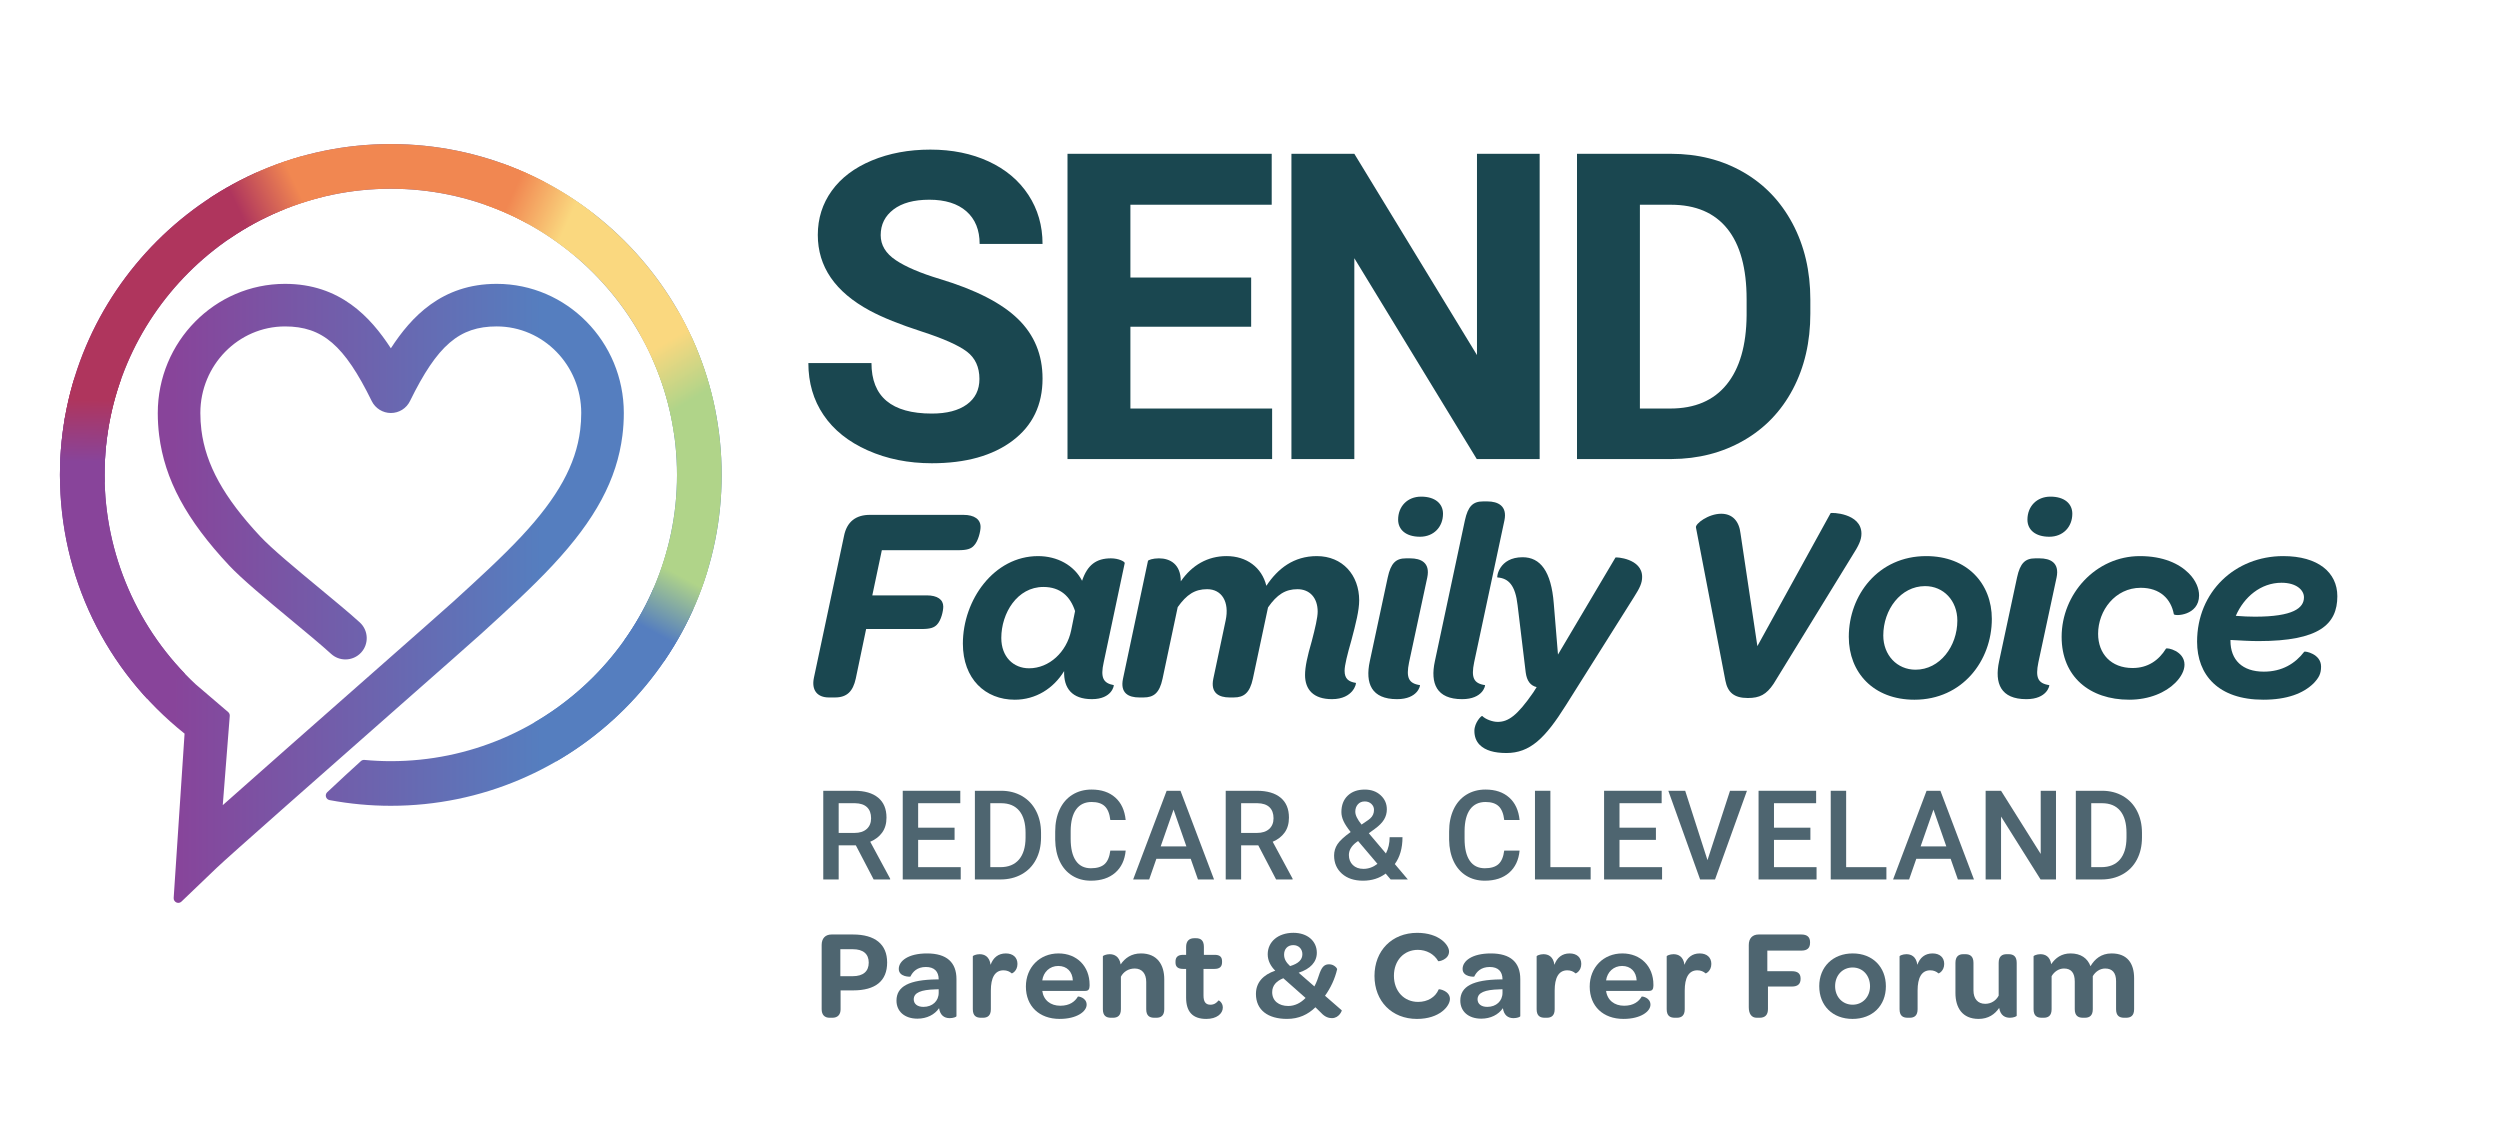<?xml version="1.0" encoding="UTF-8"?> <svg xmlns="http://www.w3.org/2000/svg" xmlns:xlink="http://www.w3.org/1999/xlink" version="1.1" id="Layer_2" x="0px" y="0px" width="340px" height="156px" viewBox="0 0 340 156" xml:space="preserve"> <g> <g> <g> <defs> <path id="SVGID_1_" d="M24.245,122.789c-0.089,0-0.18-0.02-0.265-0.059c-0.234-0.11-0.378-0.353-0.36-0.611l1.481-22.347 c-10.777-8.599-16.95-21.401-16.95-35.181c0-24.812,20.186-44.998,44.997-44.998c24.812,0,44.999,20.187,44.999,44.998 c0,24.812-20.186,44.998-44.999,44.998c-2.782,0-5.584-0.262-8.329-0.775c-0.233-0.045-0.421-0.215-0.487-0.441 c-0.066-0.227,0.001-0.473,0.173-0.634c1.291-1.21,2.172-2.032,2.489-2.32c0,0,1.548-1.414,2.087-1.907 c0.116-0.107,0.268-0.166,0.425-0.166c0.019,0,0.038,0.002,0.058,0.003c1.195,0.111,2.4,0.169,3.583,0.169 c21.463,0,38.925-17.463,38.925-38.926c0-21.462-17.462-38.923-38.925-38.923c-21.461,0-38.922,17.461-38.922,38.923 c0,10.748,4.511,21.123,12.377,28.462l4.428,3.786c0.153,0.131,0.234,0.326,0.218,0.526l-0.952,12.135 c5.078-4.512,13.141-11.613,19.716-17.404c5.738-5.055,10.696-9.421,11.573-10.22c3.43-3.127,6.655-6.067,9.343-8.944 c4.931-5.279,7.393-9.736,7.98-14.454c0.094-0.758,0.142-1.536,0.142-2.312c0-6.492-5.158-11.774-11.499-11.774 c-5.092,0-8.068,2.563-11.794,10.156c-0.491,0.998-1.487,1.619-2.6,1.619c-1.096,0-2.116-0.636-2.599-1.619 c-3.725-7.593-6.702-10.155-11.795-10.155c-6.35,0-11.515,5.281-11.515,11.773c0,0.781,0.047,1.559,0.142,2.312 c0.589,4.717,3.053,9.175,7.988,14.455c1.604,1.714,4.902,4.442,8.091,7.08c2.106,1.743,4.095,3.389,5.463,4.634 c1.18,1.075,1.266,2.909,0.191,4.091c-0.548,0.602-1.329,0.944-2.141,0.944c-0.723,0-1.415-0.268-1.949-0.756 c-1.357-1.235-3.336-2.876-5.431-4.612c-3.298-2.734-6.708-5.562-8.454-7.428c-5.822-6.228-8.753-11.684-9.504-17.69 c-0.124-0.991-0.186-2.01-0.186-3.029c0-9.685,7.763-17.564,17.305-17.564c7.481,0,11.631,4.513,14.394,8.763 c2.761-4.25,6.912-8.763,14.393-8.763c9.534,0,17.29,7.879,17.29,17.564c0,1.016-0.063,2.035-0.187,3.028 c-0.749,6.008-3.678,11.463-9.496,17.69c-2.854,3.056-6.167,6.075-9.674,9.271c-0.875,0.798-5.644,4.997-11.682,10.314 c-9.632,8.483-22.823,20.101-24.333,21.557l-4.789,4.587C24.56,122.729,24.404,122.789,24.245,122.789L24.245,122.789z"></path> </defs> <clipPath id="SVGID_2_"> <use xlink:href="#SVGID_1_" overflow="visible"></use> </clipPath> <linearGradient id="SVGID_3_" gradientUnits="userSpaceOnUse" x1="6.63" y1="70.838" x2="99.666" y2="70.838"> <stop offset="0.182" style="stop-color:#88449A"></stop> <stop offset="0.721" style="stop-color:#557EBF"></stop> </linearGradient> <rect x="6.63" y="13.264" clip-path="url(#SVGID_2_)" fill="url(#SVGID_3_)" width="93.036" height="115.147"></rect> <polygon clip-path="url(#SVGID_2_)" fill="#FAD87F" points="89.619,52.375 78.467,40.938 65.658,27.802 75.962,17.754 88.017,30.117 99.923,42.326 "></polygon> <polygon clip-path="url(#SVGID_2_)" fill="#AF355D" points="39.692,30.038 24.161,40.889 15.97,59.505 1.821,54.931 14.374,36.953 29.944,15.804 "></polygon> <polygon clip-path="url(#SVGID_2_)" fill="#F18751" points="70.755,32.484 55.755,27.697 38.309,30.676 31.927,18.017 57.456,17.396 76.925,18.442 "></polygon> <polygon clip-path="url(#SVGID_2_)" fill="#88449A" points="16.876,59.704 22.015,75.754 26.714,90.566 15.331,98.119 8.186,79.761 4.374,55.143 "></polygon> <polygon clip-path="url(#SVGID_2_)" fill="#B0D489" points="98.519,43.334 101.208,64.621 101.711,86.205 87.563,80.142 89.371,62.802 85.754,50.355 "></polygon> <polygon clip-path="url(#SVGID_2_)" fill="#557EBF" points="97.349,84.397 84.528,98.806 78.912,109.461 71.534,96.181 77.456,90.566 83.946,77.481 "></polygon> <linearGradient id="SVGID_4_" gradientUnits="userSpaceOnUse" x1="289.39" y1="-97.101" x2="303.496" y2="-97.101" gradientTransform="matrix(-0.476 0.879 -0.879 -0.476 148.035 -223.804)"> <stop offset="0.2" style="stop-color:#B0D489"></stop> <stop offset="0.8" style="stop-color:#557EBF"></stop> </linearGradient> <polygon clip-path="url(#SVGID_2_)" fill="url(#SVGID_4_)" points="83.634,86.479 90.353,74.078 100.729,79.699 94.01,92.1 "></polygon> <linearGradient id="SVGID_5_" gradientUnits="userSpaceOnUse" x1="-16.045" y1="-194.807" x2="-1.942" y2="-194.807" gradientTransform="matrix(-0.516 -0.856 0.856 -0.516 254.312 -57.688)"> <stop offset="0.2" style="stop-color:#B0D489"></stop> <stop offset="0.8" style="stop-color:#FAD87F"></stop> </linearGradient> <polygon clip-path="url(#SVGID_2_)" fill="url(#SVGID_5_)" points="93.555,41.545 100.839,53.622 90.735,59.717 83.45,47.64 "></polygon> <linearGradient id="SVGID_6_" gradientUnits="userSpaceOnUse" x1="212.503" y1="121.484" x2="226.608" y2="121.484" gradientTransform="matrix(0.911 0.412 -0.412 0.911 -76.6 -172.65)"> <stop offset="0.2" style="stop-color:#F18751"></stop> <stop offset="0.8" style="stop-color:#FAD87F"></stop> </linearGradient> <polygon clip-path="url(#SVGID_2_)" fill="url(#SVGID_6_)" points="77.319,36.829 64.47,31.013 69.336,20.263 82.185,26.077 "></polygon> <linearGradient id="SVGID_7_" gradientUnits="userSpaceOnUse" x1="203.443" y1="-216.9" x2="217.546" y2="-216.9" gradientTransform="matrix(-0.901 0.433 -0.433 -0.901 132.263 -259.348)"> <stop offset="0.2" style="stop-color:#F18751"></stop> <stop offset="0.8" style="stop-color:#AF355D"></stop> </linearGradient> <polygon clip-path="url(#SVGID_2_)" fill="url(#SVGID_7_)" points="27.508,25.022 40.221,18.917 45.33,29.554 32.617,35.66 "></polygon> <linearGradient id="SVGID_8_" gradientUnits="userSpaceOnUse" x1="9.516" y1="-53.722" x2="23.62" y2="-53.722" gradientTransform="matrix(0.019 -1 1 0.019 65.236 76.114)"> <stop offset="0.2" style="stop-color:#88449A"></stop> <stop offset="0.8" style="stop-color:#AF355D"></stop> </linearGradient> <polygon clip-path="url(#SVGID_2_)" fill="url(#SVGID_8_)" points="17.88,51.576 17.608,65.676 5.81,65.448 6.082,51.348 "></polygon> </g> </g> <g> <g> <path fill="#1A4750" d="M133.203,51.54c0-1.615-0.57-2.855-1.71-3.721c-1.141-0.865-3.193-1.777-6.159-2.737 c-2.965-0.96-5.313-1.906-7.042-2.837c-4.714-2.547-7.071-5.978-7.071-10.293c0-2.243,0.632-4.244,1.896-6.002 s3.08-3.132,5.446-4.12c2.366-0.988,5.022-1.483,7.969-1.483c2.965,0,5.607,0.538,7.927,1.611c2.319,1.074,4.12,2.59,5.403,4.548 c1.283,1.958,1.924,4.182,1.924,6.672h-8.554c0-1.901-0.599-3.379-1.796-4.434c-1.198-1.055-2.88-1.582-5.047-1.582 c-2.091,0-3.716,0.442-4.875,1.326c-1.16,0.884-1.74,2.048-1.74,3.493c0,1.35,0.68,2.481,2.039,3.393 c1.359,0.913,3.359,1.768,6.002,2.566c4.866,1.464,8.411,3.279,10.635,5.446s3.336,4.867,3.336,8.098 c0,3.593-1.359,6.411-4.077,8.454c-2.719,2.044-6.377,3.065-10.978,3.065c-3.193,0-6.102-0.584-8.725-1.753 c-2.623-1.169-4.624-2.771-6.002-4.805c-1.378-2.034-2.067-4.391-2.067-7.071h8.583c0,4.582,2.737,6.872,8.212,6.872 c2.034,0,3.621-0.413,4.762-1.24C132.633,54.177,133.203,53.022,133.203,51.54z"></path> <path fill="#1A4750" d="M170.158,44.44h-16.423v11.12h19.274v6.872h-27.829V20.917h27.772v6.929h-19.218v9.894h16.423V44.44z"></path> <path fill="#1A4750" d="M209.394,62.432h-8.554l-16.651-27.315v27.315h-8.554V20.917h8.554l16.68,27.373V20.917h8.525V62.432z"></path> <path fill="#1A4750" d="M214.472,62.432V20.917h12.773c3.649,0,6.915,0.822,9.794,2.466c2.88,1.645,5.128,3.982,6.744,7.014 c1.615,3.032,2.423,6.478,2.423,10.336v1.911c0,3.859-0.794,7.29-2.381,10.293s-3.825,5.332-6.715,6.985 s-6.149,2.491-9.779,2.509H214.472z M223.026,27.845V55.56h4.135c3.345,0,5.901-1.093,7.67-3.279 c1.768-2.186,2.67-5.312,2.708-9.38v-2.196c0-4.22-0.874-7.418-2.623-9.595c-1.749-2.176-4.306-3.265-7.67-3.265H223.026z"></path> </g> <g> <path fill="#1A4750" d="M110.698,92.147l4.082-19.226c0.381-1.984,1.64-2.899,3.509-2.899h12.741c1.488,0,2.327,0.61,2.327,1.64 c0,0.572-0.305,1.946-0.916,2.556c-0.382,0.419-0.916,0.61-2.136,0.61H119.93l-1.297,6.142h7.401c1.45,0,2.25,0.571,2.25,1.525 c0,0.572-0.267,1.869-0.877,2.479c-0.381,0.382-0.877,0.572-2.06,0.572h-7.553l-1.412,6.752 c-0.381,1.717-1.183,2.556-2.823,2.556h-0.839C111.194,94.855,110.316,93.902,110.698,92.147z"></path> <path fill="#1A4750" d="M138.008,95.161c-4.005,0-7.057-2.823-7.057-7.63c0-5.951,4.234-11.901,10.224-11.901 c2.594,0,4.883,1.221,5.989,3.356c0.725-2.174,1.946-3.052,3.929-3.052c1.068,0,1.907,0.458,1.869,0.648l-2.861,13.504 c-0.458,2.061-0.076,2.823,1.373,3.091c0.039,0.038-0.229,1.907-2.975,1.907c-2.708,0-3.853-1.488-3.777-3.815 C143.272,93.635,140.869,95.161,138.008,95.161z M141.899,79.826c-3.548,0-5.722,3.547-5.722,6.942 c0,2.556,1.641,4.12,3.777,4.12c2.747,0,5.111-2.213,5.722-5.15l0.534-2.632C145.561,81.123,144.226,79.826,141.899,79.826z"></path> <path fill="#1A4750" d="M179.088,75.63c3.51,0,5.761,2.594,5.761,6.027c0,1.335-0.458,3.166-1.068,5.455 c-0.534,1.869-0.916,3.356-0.916,4.119c0,1.068,0.534,1.488,1.526,1.641c0.114,0-0.306,2.213-3.243,2.213 c-2.518,0-3.662-1.298-3.662-3.281c0-1.106,0.306-2.518,0.916-4.615c0.458-1.755,0.801-3.205,0.801-4.006 c0-1.907-1.106-3.052-2.746-3.052c-1.641,0-2.785,0.725-4.006,2.479l-2.06,9.689c-0.42,1.945-1.221,2.556-2.594,2.556h-0.572 c-1.411,0-2.632-0.572-2.212-2.556l1.679-7.935c0.534-2.518-0.534-4.234-2.518-4.234c-1.678,0-2.785,0.725-4.005,2.441 l-2.06,9.728c-0.419,1.983-1.221,2.556-2.594,2.556h-0.572c-1.45,0-2.632-0.572-2.212-2.556l3.395-16.021 c0.038-0.115,0.648-0.344,1.488-0.344c1.526,0,2.976,0.802,2.976,3.128c1.525-2.212,3.662-3.433,6.218-3.433 c2.708,0,4.807,1.525,5.417,4.043C173.786,77.309,175.96,75.63,179.088,75.63z"></path> <path fill="#1A4750" d="M186.292,89.935l2.441-11.405c0.42-1.946,1.106-2.595,2.479-2.595h0.572c1.449,0,2.747,0.572,2.327,2.595 l-2.479,11.558c-0.42,2.061-0.076,2.861,1.487,3.091c0.038,0.038-0.267,1.907-3.128,1.907 C186.521,95.085,185.644,92.948,186.292,89.935z M190.145,70.67c0-1.793,1.259-3.128,3.128-3.128 c1.908,0,2.976,0.954,2.976,2.327c0,1.792-1.259,3.128-3.128,3.128C191.213,72.998,190.145,72.044,190.145,70.67z"></path> <path fill="#1A4750" d="M195.141,89.935l4.082-19.149c0.419-1.946,1.106-2.594,2.479-2.594h0.572c1.449,0,2.746,0.61,2.326,2.594 l-4.119,19.302c-0.42,2.061-0.076,2.861,1.487,3.091c0.038,0.038-0.267,1.907-3.128,1.907 C195.37,95.085,194.493,92.948,195.141,89.935z"></path> <path fill="#1A4750" d="M201.242,101.303c-0.495-0.496-0.725-1.145-0.725-1.907c0-1.106,0.954-2.099,1.068-2.022 c0.458,0.458,1.411,0.802,2.098,0.802c1.412,0,2.633-0.802,4.845-4.006l0.458-0.725c-0.839-0.19-1.335-0.839-1.487-1.983 l-1.106-9.155c-0.306-2.709-1.221-3.662-2.747-3.776c-0.114,0,0.191-2.747,3.434-2.747c2.403,0,3.891,1.907,4.234,6.294 l0.572,6.943l7.82-13.199c0.038-0.076,3.624,0.114,3.624,2.632c0,0.84-0.306,1.488-1.106,2.747l-9.27,14.725 c-2.823,4.501-4.883,6.485-8.088,6.485C203.226,102.409,202.005,102.065,201.242,101.303z"></path> <path fill="#1A4750" d="M234.654,92.566l-4.005-20.828c-0.114-0.496,1.679-1.869,3.433-1.869c1.488,0,2.441,0.954,2.633,2.708 l2.288,15.297l9.957-18.082c0.038-0.114,4.196-0.038,4.196,2.785c0,0.877-0.382,1.64-1.259,3.013l-10.682,17.395 c-0.992,1.488-1.907,1.945-3.51,1.945C235.798,94.932,234.959,94.131,234.654,92.566z"></path> <path fill="#1A4750" d="M251.436,86.616c0-5.685,4.005-10.986,10.528-10.986c5.569,0,8.926,3.738,8.926,8.545 c0,5.684-4.005,10.986-10.528,10.986C254.792,95.161,251.436,91.461,251.436,86.616z M266.199,84.403 c0-2.708-1.869-4.692-4.387-4.692c-3.319,0-5.685,3.205-5.685,6.714c0,2.671,1.869,4.654,4.387,4.654 C263.833,91.079,266.199,87.875,266.199,84.403z"></path> <path fill="#1A4750" d="M271.878,89.935l2.441-11.405c0.42-1.946,1.106-2.595,2.479-2.595h0.572c1.449,0,2.747,0.572,2.327,2.595 l-2.479,11.558c-0.42,2.061-0.076,2.861,1.487,3.091c0.038,0.038-0.267,1.907-3.128,1.907 C272.107,95.085,271.23,92.948,271.878,89.935z M275.731,70.67c0-1.793,1.259-3.128,3.128-3.128c1.908,0,2.976,0.954,2.976,2.327 c0,1.792-1.259,3.128-3.128,3.128C276.799,72.998,275.731,72.044,275.731,70.67z"></path> <path fill="#1A4750" d="M280.382,86.616c0-5.837,4.654-10.986,10.644-10.986c3.166,0,5.341,1.029,6.638,2.327 c0.991,0.991,1.411,2.098,1.411,3.014c0,2.784-3.356,2.86-3.434,2.556c-0.381-2.061-1.869-3.586-4.501-3.586 c-3.472,0-5.798,3.09-5.798,6.256c0,2.708,1.754,4.654,4.691,4.654c2.061,0,3.548-1.03,4.54-2.633 c0.114-0.19,2.518,0.306,2.518,2.175c0,0.801-0.458,1.679-1.259,2.479c-1.297,1.297-3.51,2.289-6.257,2.289 C284.198,95.161,280.382,92.033,280.382,86.616z"></path> <path fill="#1A4750" d="M303.344,87.15c0,2.594,1.602,4.195,4.539,4.195c2.479,0,4.272-1.105,5.493-2.708 c0.076-0.114,2.289,0.267,2.289,2.021c0,0.992-0.305,1.526-1.03,2.289c-1.411,1.373-3.624,2.213-6.828,2.213 c-6.104,0-9.003-3.357-9.003-7.896c0-6.79,5.188-11.635,11.712-11.635c4.729,0,7.362,2.212,7.362,5.455 c0,3.814-2.441,6.104-10.72,6.104c-1.145,0-2.403-0.076-3.814-0.153V87.15z M306.663,83.869c5.227,0,6.676-1.183,6.676-2.632 c0-0.992-1.03-1.983-3.052-1.983c-2.822,0-5.111,1.945-6.218,4.501C305.023,83.831,305.9,83.869,306.663,83.869z"></path> </g> <g> <path fill="#4E6570" d="M114.321,137.25c0,0.73-0.383,1.165-1.113,1.165h-0.383c-0.678,0-1.079-0.399-1.079-1.165v-8.732 c0-0.904,0.504-1.427,1.339-1.427h2.922c2.992,0,4.645,1.322,4.645,3.81c0,2.505-1.583,3.792-4.627,3.792h-1.705V137.25z M115.974,132.762c1.426,0,2.174-0.661,2.174-1.844s-0.748-1.826-2.174-1.826h-1.687v3.67H115.974z"></path> <path fill="#4E6570" d="M125.921,131.51c-1.183,0-1.792,0.644-2.104,1.305c0,0.034-1.583,0.087-1.583-1.044 c0-1.062,1.252-2.104,3.844-2.104c2.679,0,4.001,1.217,4.001,3.496v5.027c0,0.121-0.453,0.278-0.922,0.278 c-0.765,0-1.304-0.418-1.443-1.357c-0.609,0.888-1.67,1.427-2.94,1.427c-1.774,0-2.853-1.009-2.853-2.453 c0-1.948,1.74-2.835,5.462-2.887h0.278C127.661,132.101,127.052,131.51,125.921,131.51z M127.661,135.023v-0.487l-0.453,0.018 c-1.931,0.052-2.939,0.435-2.939,1.356c0,0.627,0.504,1.026,1.322,1.026C126.809,136.937,127.661,136.137,127.661,135.023z"></path> <path fill="#4E6570" d="M136.791,129.666c0.992,0,1.583,0.557,1.583,1.426c0,0.975-0.748,1.322-0.783,1.287 c-0.261-0.243-0.644-0.417-1.113-0.417c-1.2,0-1.722,1.044-1.722,2.748v2.54c0,0.887-0.452,1.165-1.079,1.165h-0.261 c-0.661,0-1.113-0.261-1.113-1.165v-7.202c0-0.069,0.435-0.278,0.922-0.278c0.644,0,1.339,0.296,1.496,1.444 C135.069,130.239,135.765,129.666,136.791,129.666z"></path> <path fill="#4E6570" d="M144.2,136.78c1.287,0,2-0.574,2.4-1.253c0.018-0.034,1.183,0.122,1.183,1.113 c0,0.905-1.305,1.932-3.67,1.932c-2.766,0-4.592-1.723-4.592-4.401c0-2.592,1.861-4.505,4.436-4.505 c2.505,0,4.227,1.757,4.227,4.244v0.174c-0.017,0.435-0.139,0.679-0.591,0.679h-5.845 C141.921,136.032,142.878,136.78,144.2,136.78z M145.905,133.336c-0.052-1.183-0.8-1.966-1.983-1.966 c-1.148,0-2.018,0.817-2.174,1.966H145.905z"></path> <path fill="#4E6570" d="M155.174,129.666c2.227,0,3.166,1.565,3.166,3.514v4.07c0,0.887-0.452,1.165-1.079,1.165H157 c-0.661,0-1.113-0.261-1.113-1.165v-3.705c0-1.131-0.574-1.827-1.565-1.827c-0.87,0-1.531,0.453-1.879,1.113v4.419 c0,0.887-0.452,1.165-1.078,1.165h-0.261c-0.661,0-1.113-0.261-1.113-1.165v-7.202c0-0.069,0.435-0.278,0.922-0.278 c0.626,0,1.322,0.296,1.496,1.392C153,130.292,153.87,129.666,155.174,129.666z"></path> <path fill="#4E6570" d="M160.895,131.771c-0.696,0-1.026-0.296-1.026-0.853v-0.156c0-0.592,0.331-0.904,1.026-0.904h0.417v-1.079 c0-0.8,0.417-1.183,1.113-1.183h0.208c0.661,0,1.096,0.278,1.096,1.183v1.079h1.479c0.696,0,0.991,0.295,0.991,0.869v0.14 c0,0.591-0.313,0.904-1.026,0.904h-1.496v3.618c0,0.835,0.278,1.252,0.939,1.252c0.504,0,0.835-0.243,1.096-0.573 c0.035-0.053,0.591,0.278,0.591,0.956c0,0.853-0.853,1.549-2.244,1.549c-1.878,0-2.748-0.992-2.748-2.905v-3.896H160.895z"></path> <path fill="#4E6570" d="M178.757,134.153c0.296-0.539,0.487-1.096,0.73-1.844c0.331-0.87,0.679-1.165,1.271-1.165 c0.73,0,1.113,0.591,1.096,0.66c-0.313,1.357-0.904,2.575-1.652,3.619l2.278,1.982c0.035,0.035-0.348,1.062-1.339,1.062 c-0.418,0-0.939-0.14-1.462-0.714l-0.782-0.765c-1.009,0.991-2.262,1.583-3.862,1.583c-2.592,0-4.227-1.201-4.227-3.393 c0-1.565,0.991-2.609,2.627-3.166c-0.609-0.591-1.026-1.356-1.026-2.227c0-1.704,1.409-2.922,3.496-2.922 c1.896,0,3.184,1.113,3.184,2.713c0,1.271-0.905,2.21-2.471,2.714L178.757,134.153z M174.531,133.04 c-0.904,0.365-1.514,0.957-1.514,1.896c0,1.183,0.904,1.878,2.191,1.878c0.905,0,1.723-0.435,2.349-1.096L174.531,133.04z M177.123,129.77c0-0.713-0.505-1.234-1.235-1.234c-0.8,0-1.252,0.557-1.252,1.287c0,0.626,0.296,1.078,0.817,1.565 C176.618,131.04,177.123,130.501,177.123,129.77z"></path> <path fill="#4E6570" d="M186.93,132.728c0-3.427,2.366-5.862,5.81-5.862c2.975,0,4.332,1.635,4.332,2.539 c0,1.113-1.444,1.392-1.479,1.305c-0.557-0.974-1.618-1.53-2.766-1.53c-1.879,0-3.253,1.426-3.253,3.531 c0,2.104,1.392,3.548,3.287,3.548c1.305,0,2.366-0.644,2.801-1.704c0.035-0.087,1.53,0.191,1.53,1.305 c0,0.956-1.392,2.714-4.487,2.714C189.296,138.572,186.93,136.171,186.93,132.728z"></path> <path fill="#4E6570" d="M202.601,131.51c-1.184,0-1.792,0.644-2.105,1.305c0,0.034-1.583,0.087-1.583-1.044 c0-1.062,1.253-2.104,3.845-2.104c2.679,0,4.001,1.217,4.001,3.496v5.027c0,0.121-0.452,0.278-0.922,0.278 c-0.766,0-1.305-0.418-1.444-1.357c-0.608,0.888-1.67,1.427-2.939,1.427c-1.774,0-2.853-1.009-2.853-2.453 c0-1.948,1.739-2.835,5.462-2.887h0.278C204.34,132.101,203.731,131.51,202.601,131.51z M204.34,135.023v-0.487l-0.452,0.018 c-1.931,0.052-2.94,0.435-2.94,1.356c0,0.627,0.505,1.026,1.322,1.026C203.488,136.937,204.34,136.137,204.34,135.023z"></path> <path fill="#4E6570" d="M213.47,129.666c0.991,0,1.583,0.557,1.583,1.426c0,0.975-0.748,1.322-0.783,1.287 c-0.261-0.243-0.644-0.417-1.113-0.417c-1.2,0-1.722,1.044-1.722,2.748v2.54c0,0.887-0.453,1.165-1.079,1.165h-0.261 c-0.661,0-1.113-0.261-1.113-1.165v-7.202c0-0.069,0.435-0.278,0.922-0.278c0.644,0,1.34,0.296,1.496,1.444 C211.748,130.239,212.444,129.666,213.47,129.666z"></path> <path fill="#4E6570" d="M220.878,136.78c1.288,0,2.001-0.574,2.401-1.253c0.017-0.034,1.183,0.122,1.183,1.113 c0,0.905-1.305,1.932-3.671,1.932c-2.766,0-4.592-1.723-4.592-4.401c0-2.592,1.861-4.505,4.436-4.505 c2.505,0,4.228,1.757,4.228,4.244v0.174c-0.018,0.435-0.14,0.679-0.592,0.679h-5.845 C218.6,136.032,219.557,136.78,220.878,136.78z M222.583,133.336c-0.052-1.183-0.8-1.966-1.982-1.966 c-1.148,0-2.019,0.817-2.175,1.966H222.583z"></path> <path fill="#4E6570" d="M231.158,129.666c0.991,0,1.583,0.557,1.583,1.426c0,0.975-0.748,1.322-0.783,1.287 c-0.261-0.243-0.644-0.417-1.113-0.417c-1.2,0-1.722,1.044-1.722,2.748v2.54c0,0.887-0.453,1.165-1.079,1.165h-0.261 c-0.661,0-1.113-0.261-1.113-1.165v-7.202c0-0.069,0.435-0.278,0.922-0.278c0.644,0,1.34,0.296,1.496,1.444 C229.435,130.239,230.131,129.666,231.158,129.666z"></path> <path fill="#4E6570" d="M237.834,136.989v-8.472c0-0.904,0.505-1.427,1.34-1.427h5.81c0.8,0,1.183,0.365,1.183,1.026v0.104 c0,0.713-0.383,1.062-1.183,1.062h-4.627v2.801h3.34c0.817,0,1.183,0.348,1.183,0.991v0.052c0,0.679-0.365,1.044-1.183,1.044 h-3.253v3.062c0,0.783-0.383,1.183-1.131,1.183h-0.399C238.217,138.415,237.834,137.894,237.834,136.989z"></path> <path fill="#4E6570" d="M247.417,134.119c0-2.627,1.861-4.453,4.558-4.453c2.679,0,4.505,1.826,4.505,4.47 c0,2.645-1.826,4.437-4.54,4.437C249.244,138.572,247.417,136.78,247.417,134.119z M254.324,134.136 c0-1.479-0.992-2.557-2.366-2.557s-2.383,1.062-2.383,2.54c0,1.461,1.009,2.521,2.383,2.521 C253.314,136.641,254.324,135.58,254.324,134.136z"></path> <path fill="#4E6570" d="M262.828,129.666c0.991,0,1.583,0.557,1.583,1.426c0,0.975-0.748,1.322-0.783,1.287 c-0.261-0.243-0.644-0.417-1.113-0.417c-1.2,0-1.722,1.044-1.722,2.748v2.54c0,0.887-0.453,1.165-1.079,1.165h-0.261 c-0.661,0-1.113-0.261-1.113-1.165v-7.202c0-0.069,0.435-0.278,0.922-0.278c0.644,0,1.34,0.296,1.496,1.444 C261.105,130.239,261.801,129.666,262.828,129.666z"></path> <path fill="#4E6570" d="M269.088,138.572c-2.227,0-3.148-1.549-3.148-3.515v-4.104c0-0.888,0.452-1.184,1.078-1.184h0.261 c0.644,0,1.113,0.278,1.113,1.184v3.739c0,1.131,0.574,1.827,1.601,1.827c0.817,0,1.479-0.452,1.826-1.113v-4.453 c0-0.888,0.453-1.184,1.097-1.184h0.243c0.661,0,1.113,0.278,1.113,1.184v7.184c0,0.087-0.417,0.278-0.922,0.278 c-0.608,0-1.287-0.261-1.461-1.339C271.297,137.945,270.411,138.572,269.088,138.572z"></path> <path fill="#4E6570" d="M281.593,129.666c1.409,0,2.313,0.66,2.714,1.739c0.573-0.975,1.461-1.739,2.87-1.739 c2.156,0,3.062,1.374,3.062,3.374v4.21c0,0.887-0.452,1.165-1.097,1.165h-0.243c-0.661,0-1.113-0.261-1.113-1.165v-3.81 c0-1.131-0.504-1.723-1.479-1.723c-0.713,0-1.339,0.436-1.688,1.044v4.488c0,0.887-0.452,1.165-1.078,1.165h-0.261 c-0.644,0-1.113-0.261-1.113-1.165v-3.758c0-1.183-0.487-1.774-1.462-1.774c-0.713,0-1.339,0.436-1.687,1.044v4.488 c0,0.887-0.453,1.165-1.079,1.165h-0.261c-0.661,0-1.113-0.261-1.113-1.165v-7.202c0-0.069,0.435-0.278,0.922-0.278 c0.626,0,1.305,0.278,1.479,1.357C279.541,130.274,280.375,129.666,281.593,129.666z"></path> </g> <g> <path fill="#4E6570" d="M116.396,114.969h-2.336v4.639h-2.096v-12.062h4.241c1.392,0,2.466,0.312,3.223,0.937 c0.756,0.625,1.135,1.528,1.135,2.712c0,0.807-0.195,1.482-0.584,2.026c-0.389,0.545-0.932,0.964-1.628,1.257l2.709,5.022v0.107 h-2.245L116.396,114.969z M114.06,113.278h2.154c0.707,0,1.259-0.178,1.657-0.534c0.398-0.356,0.597-0.844,0.597-1.462 c0-0.646-0.184-1.146-0.551-1.5c-0.368-0.353-0.916-0.535-1.645-0.546h-2.212V113.278z"></path> <path fill="#4E6570" d="M129.821,114.223h-4.954v3.711h5.791v1.674h-7.886v-12.062h7.828v1.69h-5.732v3.33h4.954V114.223z"></path> <path fill="#4E6570" d="M132.585,119.607v-12.062h3.562c1.066,0,2.012,0.237,2.837,0.713c0.826,0.475,1.465,1.148,1.917,2.021 c0.453,0.873,0.68,1.872,0.68,2.999v0.604c0,1.144-0.228,2.148-0.684,3.016s-1.104,1.535-1.947,2.005s-1.807,0.704-2.896,0.704 H132.585z M134.681,109.236v8.697h1.367c1.099,0,1.942-0.344,2.531-1.031c0.588-0.688,0.887-1.674,0.898-2.961v-0.671 c0-1.31-0.284-2.309-0.853-2.999s-1.395-1.035-2.477-1.035H134.681z"></path> <path fill="#4E6570" d="M153.093,115.681c-0.122,1.287-0.597,2.291-1.425,3.012c-0.829,0.721-1.93,1.081-3.306,1.081 c-0.961,0-1.807-0.229-2.539-0.684c-0.731-0.456-1.296-1.104-1.694-1.942c-0.397-0.84-0.605-1.814-0.622-2.925v-1.126 c0-1.138,0.202-2.141,0.605-3.008c0.403-0.867,0.981-1.535,1.735-2.005c0.754-0.469,1.625-0.704,2.614-0.704 c1.331,0,2.402,0.36,3.214,1.081c0.812,0.721,1.284,1.741,1.417,3.062h-2.088c-0.099-0.867-0.352-1.492-0.758-1.877 c-0.406-0.384-1.001-0.575-1.785-0.575c-0.911,0-1.611,0.333-2.1,0.999s-0.739,1.644-0.75,2.931v1.07 c0,1.305,0.233,2.299,0.7,2.984s1.15,1.028,2.05,1.028c0.823,0,1.441-0.185,1.856-0.555c0.414-0.37,0.676-0.986,0.787-1.848 H153.093z"></path> <path fill="#4E6570" d="M161.937,116.799h-4.672l-0.978,2.809h-2.179l4.556-12.062h1.881l4.564,12.062h-2.187L161.937,116.799z M157.853,115.109h3.496l-1.748-5.004L157.853,115.109z"></path> <path fill="#4E6570" d="M171.128,114.969h-2.335v4.639h-2.096v-12.062h4.242c1.392,0,2.466,0.312,3.222,0.937 c0.757,0.625,1.136,1.528,1.136,2.712c0,0.807-0.195,1.482-0.584,2.026c-0.39,0.545-0.933,0.964-1.628,1.257l2.709,5.022v0.107 h-2.245L171.128,114.969z M168.793,113.278h2.154c0.707,0,1.26-0.178,1.657-0.534s0.596-0.844,0.596-1.462 c0-0.646-0.184-1.146-0.551-1.5c-0.367-0.353-0.915-0.535-1.644-0.546h-2.212V113.278z"></path> <path fill="#4E6570" d="M181.437,116.352c0-0.558,0.151-1.069,0.455-1.536s0.903-1.021,1.798-1.661 c-0.47-0.591-0.797-1.094-0.981-1.508c-0.186-0.414-0.278-0.814-0.278-1.201c0-0.944,0.287-1.691,0.862-2.241 c0.574-0.549,1.347-0.824,2.319-0.824c0.878,0,1.598,0.259,2.158,0.775c0.561,0.516,0.841,1.155,0.841,1.917 c0,0.503-0.128,0.966-0.382,1.388c-0.254,0.423-0.671,0.844-1.25,1.264l-0.82,0.597l2.327,2.75 c0.337-0.663,0.506-1.4,0.506-2.212h1.748c0,1.485-0.349,2.703-1.044,3.653l1.772,2.096h-2.336l-0.68-0.804 c-0.861,0.646-1.889,0.97-3.081,0.97c-1.193,0-2.147-0.316-2.862-0.949C181.794,118.192,181.437,117.368,181.437,116.352z M185.429,118.166c0.68,0,1.314-0.227,1.905-0.68l-2.634-3.106l-0.257,0.183c-0.663,0.503-0.994,1.077-0.994,1.723 c0,0.559,0.18,1.011,0.538,1.359C184.347,117.992,184.828,118.166,185.429,118.166z M184.32,110.396 c0,0.464,0.284,1.047,0.853,1.748l0.92-0.63l0.257-0.207c0.342-0.304,0.514-0.692,0.514-1.168c0-0.314-0.119-0.584-0.356-0.808 s-0.538-0.335-0.903-0.335c-0.392,0-0.704,0.132-0.936,0.397C184.435,109.658,184.32,109.992,184.32,110.396z"></path> <path fill="#4E6570" d="M206.664,115.681c-0.122,1.287-0.597,2.291-1.425,3.012s-1.931,1.081-3.306,1.081 c-0.961,0-1.808-0.229-2.539-0.684c-0.731-0.456-1.296-1.104-1.694-1.942c-0.397-0.84-0.604-1.814-0.621-2.925v-1.126 c0-1.138,0.202-2.141,0.604-3.008c0.403-0.867,0.982-1.535,1.736-2.005c0.754-0.469,1.625-0.704,2.613-0.704 c1.331,0,2.402,0.36,3.214,1.081c0.812,0.721,1.284,1.741,1.417,3.062h-2.088c-0.1-0.867-0.352-1.492-0.758-1.877 c-0.406-0.384-1.001-0.575-1.785-0.575c-0.911,0-1.611,0.333-2.1,0.999c-0.489,0.666-0.739,1.644-0.75,2.931v1.07 c0,1.305,0.233,2.299,0.7,2.984c0.466,0.686,1.149,1.028,2.05,1.028c0.823,0,1.441-0.185,1.855-0.555s0.677-0.986,0.787-1.848 H206.664z"></path> <path fill="#4E6570" d="M210.852,117.934h5.476v1.674h-7.572v-12.062h2.097V117.934z"></path> <path fill="#4E6570" d="M225.205,114.223h-4.953v3.711h5.79v1.674h-7.887v-12.062h7.829v1.69h-5.732v3.33h4.953V114.223z"></path> <path fill="#4E6570" d="M232.218,116.981l3.065-9.436h2.303l-4.341,12.062h-2.029l-4.324-12.062h2.294L232.218,116.981z"></path> <path fill="#4E6570" d="M246.214,114.223h-4.953v3.711h5.79v1.674h-7.887v-12.062h7.829v1.69h-5.732v3.33h4.953V114.223z"></path> <path fill="#4E6570" d="M251.075,117.934h5.476v1.674h-7.572v-12.062h2.097V117.934z"></path> <path fill="#4E6570" d="M265.287,116.799h-4.672l-0.978,2.809h-2.179l4.556-12.062h1.881l4.564,12.062h-2.188L265.287,116.799z M261.203,115.109h3.496l-1.748-5.004L261.203,115.109z"></path> <path fill="#4E6570" d="M279.615,119.607h-2.096l-5.376-8.558v8.558h-2.097v-12.062h2.097l5.393,8.591v-8.591h2.079V119.607z"></path> <path fill="#4E6570" d="M282.312,119.607v-12.062h3.562c1.065,0,2.012,0.237,2.837,0.713c0.826,0.475,1.465,1.148,1.918,2.021 c0.453,0.873,0.68,1.872,0.68,2.999v0.604c0,1.144-0.229,2.148-0.684,3.016c-0.456,0.867-1.104,1.535-1.947,2.005 c-0.842,0.47-1.807,0.704-2.895,0.704H282.312z M284.409,109.236v8.697h1.366c1.1,0,1.942-0.344,2.531-1.031 c0.588-0.688,0.888-1.674,0.898-2.961v-0.671c0-1.31-0.284-2.309-0.854-2.999c-0.568-0.69-1.395-1.035-2.477-1.035H284.409z"></path> </g> </g> </g> </svg> 